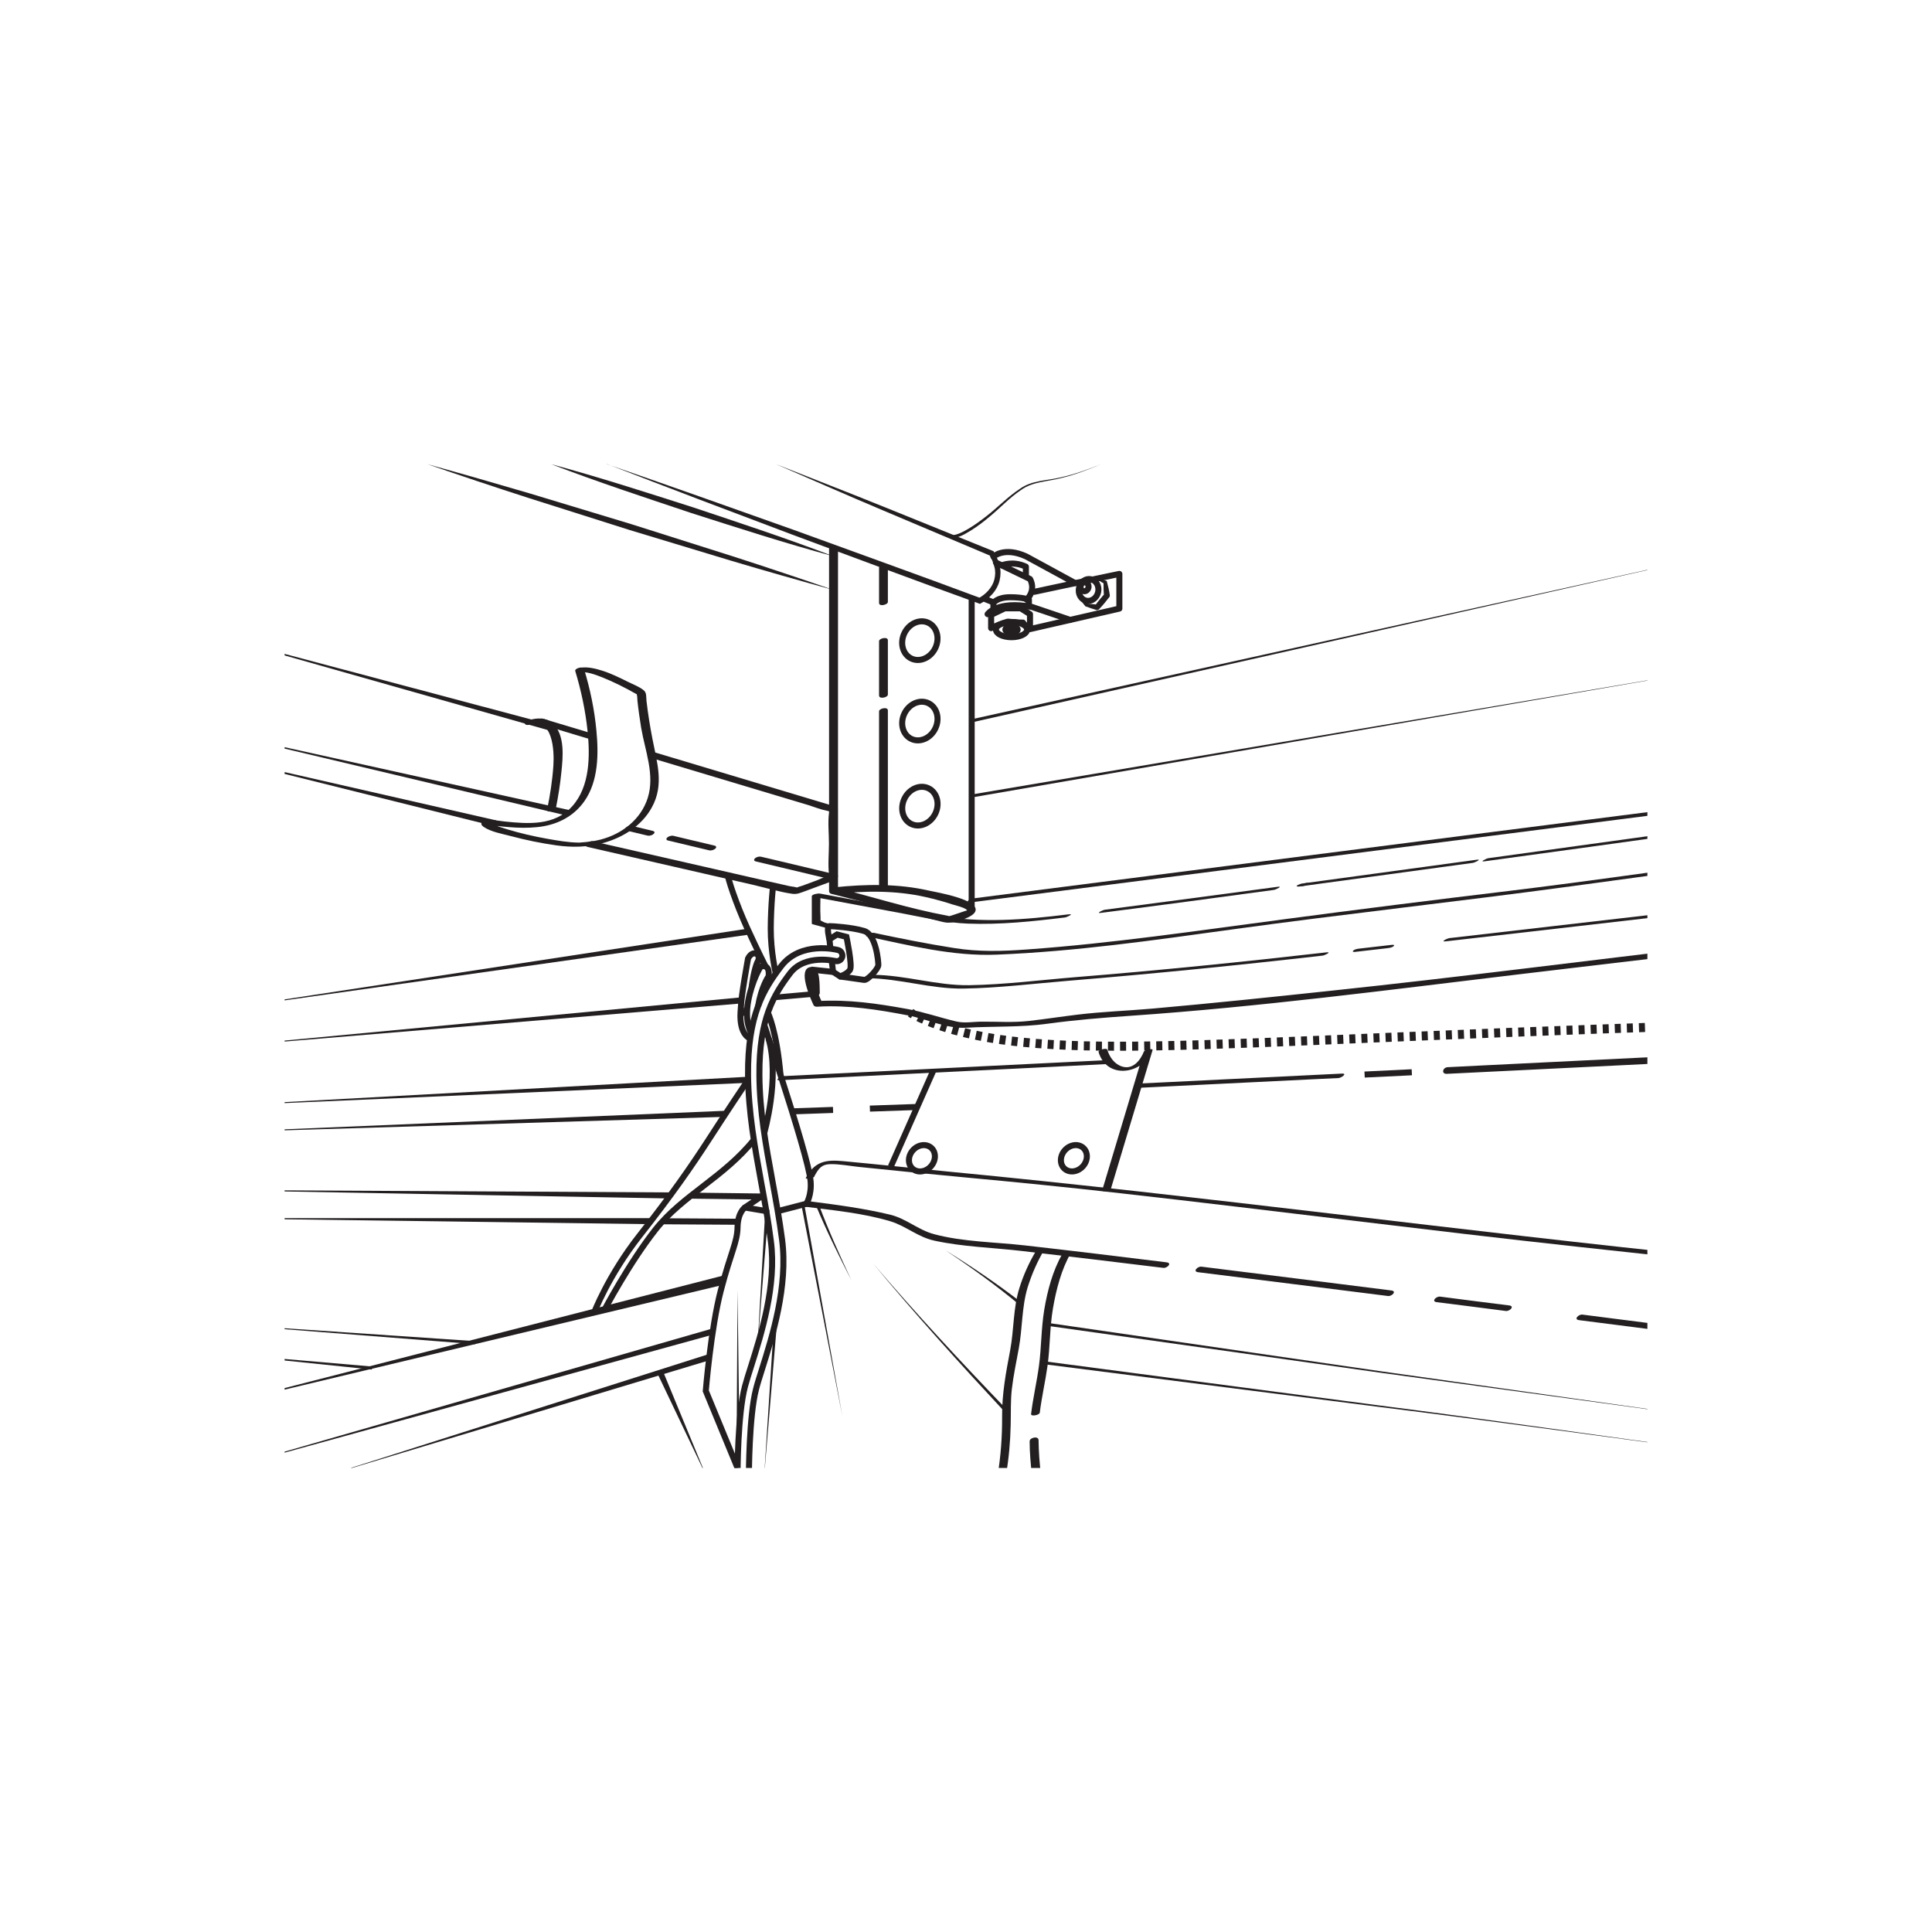 <svg xmlns="http://www.w3.org/2000/svg" xmlns:xlink="http://www.w3.org/1999/xlink" id="uuid-155c8ee6-f6d2-4747-91ae-b9218a858ffe" viewBox="0 0 160 160"><defs><clipPath id="uuid-54c8e8ad-beb0-412e-aa17-20216c0cf577"><rect x="23.57" y="38.44" width="112.86" height="83.13" style="fill:none;"></rect></clipPath></defs><g style="clip-path:url(#uuid-54c8e8ad-beb0-412e-aa17-20216c0cf577); fill:none;"><path d="m68.76,78.46l-.07-.67.63-.4.78.2s.5,2.35.3,2.71-.83.56-.83.56l-.58-.38-.1-.85" style="fill:none; stroke:#231f20; stroke-miterlimit:10; stroke-width:.5px;"></path><path d="m61.55,122.64h0c-.26,0-.47-.21-.47-.47,0-.2,0-5.04.62-7.37.12-.46.3-1.02.51-1.68.84-2.66,2.11-6.67,1.63-10.33-.21-1.66-.51-3.29-.8-4.86-.52-2.85-1.06-5.8-1.09-8.9-.04-4.94,1.27-7.08,2.74-9.01,1.61-2.11,4.59-1.38,4.72-1.34.25.06.4.32.34.57-.06.25-.32.4-.57.34-.03,0-2.51-.61-3.74,1-1.36,1.79-2.58,3.78-2.55,8.43.02,3.02.53,5.8,1.07,8.74.29,1.59.59,3.23.81,4.91.5,3.87-.81,8-1.67,10.74-.2.64-.38,1.19-.49,1.64-.58,2.22-.59,7.09-.59,7.13,0,.26-.21.47-.47.47Z" style="fill:none; stroke:#231f20; stroke-miterlimit:10; stroke-width:.5px;"></path><line x1="67.18" y1="80.3" x2="68.99" y2="80.49" style="fill:none; stroke:#231f20; stroke-miterlimit:10; stroke-width:.5px;"></line><path d="m69.57,80.87s1.69.23,1.99.28,1.18-.93,1.18-1.23-.18-2.52-1.18-2.82-2.59-.4-2.87-.4,0,1.11,0,1.11" style="fill:none; stroke:#231f20; stroke-miterlimit:10; stroke-width:.5px;"></path><path d="m119.72,77.96c7.36-.85,14.71-1.68,22.07-2.55.18-.02.79-.32.32-.27-7.35.86-14.71,1.69-22.07,2.55-.18.02-.79.32-.32.27h0Z" style="fill:#231f20;"></path><path d="m112.24,78.83c.9-.1,1.79-.21,2.69-.31.15-.02.37-.05.49-.17s-.1-.11-.17-.1c-.9.1-1.79.21-2.69.31-.15.02-.37.05-.49.17s.1.11.17.1h0Z" style="fill:#231f20;"></path><path d="m71.81,81.01c2.72.02,5.28.9,7.99.86,2.92-.05,5.8-.41,8.72-.65,7.02-.58,14.02-1.28,21.01-2.08.18-.02.79-.32.32-.27-6.9.79-13.8,1.49-20.73,2.05-2.96.24-5.88.62-8.85.67-2.7.04-5.27-.84-7.99-.86-.14,0-.81.27-.48.28h0Z" style="fill:#231f20;"></path><path d="m75.41,83.87s.07.05.21.13" style="fill:none; stroke:#231f20; stroke-miterlimit:10; stroke-width:.75px;"></path><path d="m76.06,84.22c1.14.55,3.84,1.61,8.48,2.08,6.44.65,14.19.3,30.2-.38,14.03-.6,24.36-.93,26.7-1" style="fill:none; stroke:#231f20; stroke-dasharray:0 0 .5 .5; stroke-miterlimit:10; stroke-width:.75px;"></path><path d="m141.7,84.92c.16,0,.25,0,.25,0" style="fill:none; stroke:#231f20; stroke-miterlimit:10; stroke-width:.75px;"></path><path d="m64.57,89.46c7.84-.39,15.69-.77,23.53-1.16,1.13-.06,2.27-.11,3.4-.17.22-.01.78-.36.3-.34-7.84.39-15.69.77-23.53,1.16-1.13.06-2.27.11-3.4.17-.22.01-.78.36-.3.34h0Z" style="fill:#231f20;"></path><polygon points="61.82 89.68 16.34 91.67 61.79 89.18 61.82 89.68" style="fill:#231f20;"></polygon><path d="m90.98,87.13c.7,2.32,3.69,1.84,4.47-.16l-.72.12c-1,3.34-2.01,6.68-3.01,10.02-.15.49-.29.97-.44,1.46-.05.16.66.07.72-.12,1-3.34,2.01-6.68,3.01-10.02.15-.49.29-.97.44-1.46.05-.17-.65-.06-.72.12-.29.73-.91,1.51-1.79,1.24-.65-.2-1.05-.78-1.24-1.4-.05-.18-.78.02-.72.19h0Z" style="fill:#231f20;"></path><path d="m64.21,82.83l3.28-.29c.18-.02.41-.13.4-.33-.03-.53.09-2.19-.72-2.13-1.21.1,0,2.72.2,3.15.06.13.2.15.32.14,2.55-.15,5,.24,7.5.72,1.6.31,3.2,1.12,4.85,1.02,2.26-.13,4.45-.02,6.71-.33s4.6-.5,6.93-.66c10.67-.74,21.33-2.14,31.94-3.41,5.43-.65,10.86-1.29,16.29-1.92.38-.04.58-.53.08-.47-10.56,1.23-21.11,2.6-31.68,3.72-4.96.53-9.93,1.05-14.9,1.49-2.06.18-4.13.25-6.19.5-1.34.16-2.67.37-4.01.52s-2.6.05-3.91.06c-.71,0-1.42.15-2.12-.02-1.36-.32-2.66-.78-4.04-1.03-2.47-.45-4.86-.8-7.37-.66l.32.14c-.23-.5-.44-1.01-.56-1.54-.06-.25,0-1.05-.29-.97l-.39-.07c.38.33.3,1.47.32,1.94l.4-.33-3.28.29c-.38.03-.58.51-.08.47h0Z" style="fill:#231f20;"></path><polygon points="61.28 83.11 16.34 86.86 61.23 82.61 61.28 83.11" style="fill:#231f20;"></polygon><polygon points="61.9 77.42 16.34 83.87 61.83 76.92 61.9 77.42" style="fill:#231f20;"></polygon><polygon points="60.03 106.37 16.34 116.81 59.84 105.65 60.03 106.37" style="fill:#231f20;"></polygon><path d="m61.92,89.48s.04-.06.04-.06" style="fill:none; stroke:#231f20; stroke-miterlimit:10; stroke-width:.5px;"></path><path d="m49.18,108.76s1.16-3.09,3.8-6.45,4.23-5.64,5.79-8.05c1.42-2.2,2.89-4.4,3.15-4.78" style="fill:none; stroke:#231f20; stroke-miterlimit:10; stroke-width:.5px;"></path><path d="m50.02,108.55s2.06-3.93,4.28-6.74,5.65-4.32,8.14-7.42" style="fill:none; stroke:#231f20; stroke-miterlimit:10; stroke-width:.5px;"></path><path d="m64.42,100.3l2.36-.61s.45-.71.35-1.87-1.25-4.95-2.41-8.54-1.42-4.38-1.42-4.38" style="fill:none; stroke:#231f20; stroke-miterlimit:10; stroke-width:.5px;"></path><path d="m63.29,93.83s1.31-4.55.36-7.82" style="fill:none; stroke:#231f20; stroke-miterlimit:10; stroke-width:.5px;"></path><path d="m63.59,83.87s.73,1.46,1.05,5.19" style="fill:none; stroke:#231f20; stroke-miterlimit:10; stroke-width:.5px;"></path><line x1="72.04" y1="91.81" x2="76.09" y2="91.67" style="fill:none; stroke:#231f20; stroke-miterlimit:10; stroke-width:.5px;"></line><line x1="65.59" y1="92.04" x2="68.99" y2="91.92" style="fill:none; stroke:#231f20; stroke-miterlimit:10; stroke-width:.5px;"></line><polygon points="60.09 92.49 16.34 93.83 60.07 91.99 60.09 92.49" style="fill:#231f20;"></polygon><line x1="77.29" y1="88.67" x2="73.77" y2="96.62" style="fill:none; stroke:#231f20; stroke-miterlimit:10; stroke-width:.5px;"></line><path d="m55.38,99.25l-39.04-.71,39.05.21c.14,0,.25.11.25.25,0,.14-.11.25-.25.25,0,0,0,0,0,0Z" style="fill:#231f20;"></path><polyline points="63.47 100.3 61.69 100 63.04 99.09 57.35 99.02" style="fill:none; stroke:#231f20; stroke-linecap:round; stroke-linejoin:round; stroke-width:.5px;"></polyline><polygon points="53.8 101.38 16.34 100.88 53.81 100.88 53.8 101.38" style="fill:#231f20;"></polygon><line x1="61.08" y1="101.18" x2="54.87" y2="101.14" style="fill:none; stroke:#231f20; stroke-miterlimit:10; stroke-width:.5px;"></line><polygon points="39.35 111.32 16.34 109.51 39.37 111.07 39.35 111.32" style="fill:#231f20;"></polygon><polygon points="30.79 113.42 16.34 111.92 30.82 113.17 30.79 113.42" style="fill:#231f20;"></polygon><path d="m67.44,97.42c.36-.67.61-.99,1.3-1.01.78-.02,1.62.15,2.4.23,2.9.3,5.8.59,8.7.86,4.32.4,8.64.83,12.95,1.32,12.65,1.42,25.28,3.06,37.94,4.44,3.66.4,7.32.8,10.99,1.17.17.02.83-.27.47-.31-21.26-2.18-42.44-5.06-63.71-7.1-2.89-.28-5.77-.59-8.66-.86-1.4-.13-2.34,0-3.09,1.39-.06.11.61.07.72-.12h0Z" style="fill:#231f20;"></path><path d="m130.78,109.33c3.68.47,7.36.94,11.03,1.41.31.04.76-.4.27-.46-3.68-.47-7.36-.94-11.03-1.41-.31-.04-.76.4-.27.46h0Z" style="fill:#231f20;"></path><path d="m118.99,107.84c1.91.24,3.82.48,5.72.73.31.04.76-.4.27-.46-1.91-.24-3.82-.48-5.72-.73-.31-.04-.76.4-.27.46h0Z" style="fill:#231f20;"></path><path d="m99.23,105.36c5.24.65,10.48,1.31,15.72,1.97.31.04.76-.4.27-.46-5.24-.66-10.48-1.32-15.72-1.97-.31-.04-.76.4-.27.46h0Z" style="fill:#231f20;"></path><path d="m66.64,99.93c2.35.3,4.82.53,7.09,1.21,1.32.4,2.27,1.31,3.67,1.61,2.35.51,4.82.57,7.21.85,3.91.45,7.82.92,11.73,1.4.31.04.76-.4.27-.46-3.91-.48-7.82-.96-11.73-1.4-2.47-.28-5.12-.29-7.52-.93-1.32-.35-2.29-1.28-3.62-1.61-2.24-.54-4.55-.84-6.83-1.13-.31-.04-.76.4-.27.46h0Z" style="fill:#231f20;"></path><path d="m85.8,103.59c-.57.96-1.04,1.99-1.37,3.05-.53,1.66-.45,3.46-.77,5.17-.35,1.84-.69,3.64-.67,5.52.01,1.63-.11,3.29-.38,4.9-.03.16.68.04.71-.13.23-1.34.35-2.71.38-4.07.03-1.01-.02-2.01.1-3.02.13-1.12.37-2.22.57-3.33.31-1.67.24-3.43.73-5.05.34-1.1.82-2.19,1.41-3.18.05-.08-.61-.05-.71.13h0Z" style="fill:#231f20;"></path><path d="m85.27,119.33c0,.98.09,1.96.2,2.94.02.17.31.17.43.14.16-.04.32-.16.3-.33-.11-.93-.18-1.87-.19-2.81,0-.18-.18-.24-.33-.22-.13.01-.4.11-.4.28h0Z" style="fill:#231f20;"></path><path d="m87.98,103.84c-.8,1.39-1.24,3.06-1.5,4.63s-.23,3.11-.44,4.66c-.18,1.33-.49,2.64-.65,3.97-.03.23.69.1.72-.11.16-1.3.46-2.58.64-3.87.22-1.58.18-3.18.45-4.76s.7-3.24,1.5-4.63c.08-.14-.6-.09-.72.11h0Z" style="fill:#231f20;"></path><polygon points="87.01 109.59 114.47 113.58 141.95 117.46 114.45 113.7 86.97 109.83 87.01 109.59" style="fill:#231f20;"></polygon><path d="m86.44,112.73l27.76,3.66c9.26,1.19,18.49,2.53,27.74,3.79-9.25-1.22-18.5-2.52-27.76-3.67l-27.77-3.54.03-.25Z" style="fill:#231f20;"></path><path d="m61.69,100s-.59.39-.61,1.64-.55,2.04-1.38,5.21c-.83,3.17-1.25,8.34-1.25,8.34l2.63,6.38" style="fill:none; stroke:#231f20; stroke-miterlimit:10; stroke-width:.5px;"></path><polygon points="54.87 113.48 58.46 122.17 54.42 113.69 54.87 113.48" style="fill:#231f20;"></polygon><polygon points="58.82 112.63 27.16 122.17 58.67 112.15 58.82 112.63" style="fill:#231f20;"></polygon><polygon points="59.1 110.51 16.79 122.17 58.97 110.03 59.1 110.51" style="fill:#231f20;"></polygon><polygon points="64.35 109.52 63.29 122.17 64.1 109.5 64.35 109.52" style="fill:#231f20;"></polygon><path d="m83.25,116.97c-3.74-4.02-7.43-8.09-10.93-12.32,3.57,4.17,7.31,8.19,11.11,12.14l-.18.17Z" style="fill:#231f20;"></path><path d="m84.38,108.02c-1.94-1.61-4-3.09-6.1-4.49,2.15,1.33,4.25,2.75,6.26,4.3l-.16.19Z" style="fill:#231f20;"></path><polygon points="66.61 99.75 69.76 117.28 66.37 99.8 66.61 99.75" style="fill:#231f20;"></polygon><path d="m67.82,99.78c.79,2.11,1.72,4.18,2.68,6.23-1.03-2.02-2.04-4.04-2.91-6.14l.23-.09Z" style="fill:#231f20;"></path><polygon points="61 120.18 61.08 106.84 61.25 120.18 61 120.18" style="fill:#231f20;"></polygon><polygon points="63.59 100.89 62.74 111.41 63.34 100.87 63.59 100.89" style="fill:#231f20;"></polygon><path d="m62.2,85.53s-.55-.89-.24-2.61,1.03-2.87,1.03-2.87c.85-.25.66.81.66.81,0,0-.61.86-.86,2.46" style="fill:none; stroke:#231f20; stroke-miterlimit:10; stroke-width:.5px;"></path><path d="m62.25,81.74s.2-1.56.51-2.13-.41-1.03-.81-.23c0,0-.59,3.22-.59,4.03s.5.33.5.33" style="fill:none; stroke:#231f20; stroke-miterlimit:10; stroke-width:.5px;"></path><path d="m61.37,83.41s-.34,2.07.74,2.59" style="fill:none; stroke:#231f20; stroke-miterlimit:10; stroke-width:.5px;"></path><path d="m63.41,80.06s-.64-1.25-1.54-3.22-1.63-4.15-1.63-4.56" style="fill:none; stroke:#231f20; stroke-miterlimit:10; stroke-width:.5px;"></path><path d="m64.25,80.61s-.43-1.76-.42-3.73.21-3.71.21-3.71" style="fill:none; stroke:#231f20; stroke-miterlimit:10; stroke-width:.5px;"></path><path d="m119.83,88.93c6.44-.32,12.87-.63,19.31-.95l2.78-.14c.42-.02.55-.58.06-.55-6.44.32-12.87.63-19.31.95l-2.78.14c-.42.02-.55.58-.06.55h0Z" style="fill:#231f20;"></path><line x1="113.01" y1="88.99" x2="116.92" y2="88.8" style="fill:none; stroke:#231f20; stroke-miterlimit:10; stroke-width:.5px;"></line><path d="m94.08,90.1c4.88-.24,9.77-.48,14.65-.72.7-.03,1.41-.07,2.11-.1.24-.01.78-.39.29-.37-4.88.24-9.77.48-14.65.72-.7.03-1.41.07-2.11.1-.24.01-.78.39-.29.37h0Z" style="fill:#231f20;"></path><path d="m47.95,55.68c.61-.1,1.38.2,1.94.42.94.38,1.86.84,2.74,1.34.04.02.14.06.17.1-.06-.09-.07-.06-.06,0,.05.15.03.35.05.5.08.75.19,1.5.31,2.24.32,1.89,1.15,3.9.54,5.81-.57,1.78-2.13,2.98-3.9,3.44-.54.14-1.09.2-1.64.24-.25.02.07.01-.18.01-.88-.01-1.76-.17-2.62-.32-1.11-.2-2.21-.45-3.29-.78-.36-.11-.72-.22-1.07-.37-.1-.04-.23-.15-.33-.16-.08-.01-.47.08-.32.17.14.09.58.05.75.07.38.04.75.08,1.13.11.76.06,1.53.08,2.3,0,1.57-.15,2.99-.82,3.92-2.14,1.17-1.66,1.19-3.92,1-5.87-.16-1.72-.52-3.45-1.03-5.11-.07-.23-.79-.03-.72.19.49,1.62.85,3.31,1.02,4.99.21,2.06.2,4.56-1.26,6.2s-3.64,1.48-5.63,1.27c-.47-.05-1.01-.18-1.48-.09-.37.07-.61.27-.25.53.62.43,1.55.58,2.26.77,1.24.33,2.5.59,3.78.77s2.55.16,3.85-.19c1.65-.45,3.21-1.42,4.05-2.95,1.04-1.88.43-3.72.05-5.69-.2-1.04-.37-2.08-.49-3.13-.04-.37.03-.68-.25-.9-.36-.29-.88-.48-1.3-.69-.68-.34-1.37-.68-2.09-.91-.57-.18-1.24-.35-1.84-.25-.33.06-.61.45-.11.36Z" style="fill:#231f20;"></path><polygon points="47.09 67.58 16.34 60.28 47.2 67.1 47.09 67.58" style="fill:#231f20;"></polygon><polygon points="40.97 68.43 16.34 62.29 41.09 67.94 40.97 68.43" style="fill:#231f20;"></polygon><path d="m46.03,66.96c.2-.99.36-2,.46-3,.13-1.25.32-3.1-.71-4.05-.55-.5-1.33-.48-2-.26-.1.03-.36.12-.31.28.04.14.31.12.41.08,1.9-.63,2.03,2.15,1.95,3.37s-.27,2.46-.52,3.67c-.06.27.67.16.72-.09h0Z" style="fill:#231f20;"></path><polygon points="45.58 60.52 16.34 52.23 45.71 60.04 45.58 60.52" style="fill:#231f20;"></polygon><path d="m53.79,62.73c2.67.8,5.33,1.6,8,2.4l5.2,1.56c.48.15.99.36,1.49.45.11.02.21.07.31.09-.23-.06-.06-.28-.13.12-.12.79,0,1.71,0,2.51s-.11,1.71,0,2.51c.01.08-.02.2,0,.28,0-.01.32-.18.12-.16-.34.03-.77.28-1.09.4l-1.24.46c-.15.05-.37.1-.5.18-.27.17.04-.07.19.03-.2-.12-.56-.13-.78-.18l-1.77-.4-5.39-1.23c-3.04-.69-6.08-1.39-9.12-2.08-.3-.07-.86.37-.42.47,2.65.61,5.3,1.21,7.95,1.82l5.72,1.31c1.08.25,2.18.59,3.27.75.41.06.69-.08,1.08-.22l2.49-.92c.08-.03.21-.13.21-.23v-5.64c0-.1-.05-.17-.15-.2-5.01-1.5-10.02-3-15.03-4.51-.3-.09-.85.34-.42.47h0Z" style="fill:#231f20;"></path><path d="m44.52,59.91l3.69,1.11.54.16c.16.05.4-.03.51-.14s.08-.21-.07-.25l-3.69-1.11-.54-.16c-.16-.05-.4.03-.51.14s-.08.21.07.25h0Z" style="fill:#231f20;"></path><path d="m62.59,71.34c1.82.43,3.64.87,5.46,1.3l.77.18c.16.04.39-.02.51-.14.11-.11.08-.21-.07-.25-1.82-.43-3.64-.87-5.46-1.3l-.77-.18c-.16-.04-.39.02-.51.14-.11.11-.08.21.07.25h0Z" style="fill:#231f20;"></path><path d="m55.33,69.61c.99.24,1.99.48,2.98.71l.42.1c.16.04.39-.03.51-.14.12-.1.08-.22-.07-.25-.99-.24-1.99-.48-2.98-.71l-.42-.1c-.16-.04-.39.03-.51.14-.12.1-.08.22.07.25h0Z" style="fill:#231f20;"></path><path d="m51.91,68.79c.5.12,1,.24,1.5.36l.21.05c.16.04.39-.02.51-.14.04-.04.09-.09.07-.15s-.09-.08-.14-.1c-.5-.12-1-.24-1.5-.36l-.21-.05c-.16-.04-.39.02-.51.14-.04.04-.09.09-.07.15s.09.08.14.1h0Z" style="fill:#231f20;"></path><path d="m68.66,45.48v28.31c0,.18.17.27.34.25,2.57-.27,5.17-.32,7.7.26.73.17,1.46.36,2.17.6.16.05,1.17.29,1.22.5,0-.03-1.31.45-1.48.47-.15.02.19.03-.17-.04-3.12-.57-6.21-1.57-9.29-2.34-.37-.09-.72.43-.24.55,3,.76,5.99,1.51,8.99,2.27.34.08.53.13.86.09.46-.06,1.81-.42,2.01-.92.41-.98-3.24-1.59-3.82-1.72-2.59-.59-5.25-.55-7.89-.27l.34.25v-28.31c0-.39-.74-.3-.74.05h0Z" style="fill:#231f20;"></path><line x1="80.47" y1="75.28" x2="80.47" y2="49.56" style="fill:none; stroke:#231f20; stroke-miterlimit:10; stroke-width:.5px;"></line><path d="m73.53,49.85v-2.93c0-.16-.19-.19-.32-.17-.11.01-.41.1-.41.26v2.93c0,.16.19.19.32.17.11-.01.41-.1.41-.26h0Z" style="fill:#231f20;"></path><path d="m73.53,57.52v-4.5c0-.32-.73-.17-.73.08v4.5c0,.32.73.17.73-.08h0Z" style="fill:#231f20;"></path><path d="m73.53,73.53v-14.7c0-.32-.73-.17-.73.08v14.7c0,.32.73.17.73-.08h0Z" style="fill:#231f20;"></path><ellipse cx="76.18" cy="53.06" rx="1.64" ry="1.42" transform="translate(-4.67 98.69) rotate(-64.3)" style="fill:none; stroke:#231f20; stroke-miterlimit:10; stroke-width:.5px;"></ellipse><ellipse cx="76.18" cy="59.72" rx="1.64" ry="1.42" transform="translate(-10.67 102.46) rotate(-64.3)" style="fill:none; stroke:#231f20; stroke-miterlimit:10; stroke-width:.5px;"></ellipse><ellipse cx="76.18" cy="66.77" rx="1.64" ry="1.42" transform="translate(-17.02 106.45) rotate(-64.3)" style="fill:none; stroke:#231f20; stroke-miterlimit:10; stroke-width:.5px;"></ellipse><path d="m50.27,38.44c5.18,1.79,10.35,3.62,15.51,5.46,5.15,1.88,10.31,3.72,15.45,5.64h-.19c.6-.32,1.15-.89,1.31-1.56.08-.33.1-.69,0-1.03-.07-.35-.24-.68-.41-1l.11.09-8.92-3.77c-2.97-1.25-5.93-2.56-8.89-3.84,3,1.19,6.01,2.35,9,3.56l8.97,3.63.07.03.03.06c.2.35.38.72.47,1.12.11.4.1.84,0,1.25-.1.41-.31.79-.58,1.1-.28.31-.58.57-.96.78l-.09.05-.1-.04c-5.16-1.86-10.29-3.79-15.43-5.69-5.13-1.93-10.26-3.87-15.37-5.86Z" style="fill:#231f20;"></path><path d="m45.64,38.44c3.96,1.07,7.86,2.33,11.77,3.58,3.89,1.3,7.78,2.58,11.62,4.05-3.96-1.07-7.86-2.33-11.77-3.58-3.89-1.3-7.78-2.58-11.62-4.05Z" style="fill:#231f20;"></path><path d="m35.39,38.44c2.83.78,5.65,1.59,8.47,2.42l8.43,2.55,8.39,2.66c2.79.9,5.58,1.83,8.35,2.79-2.83-.78-5.65-1.58-8.47-2.42l-8.43-2.55-8.39-2.66c-2.79-.9-5.58-1.83-8.35-2.79Z" style="fill:#231f20;"></path><path d="m80.41,74.73c6.89-.88,13.78-1.76,20.66-2.64l32.9-4.21c2.5-.32,5-.64,7.5-.96.31-.04.63-.38.12-.32-6.89.88-13.78,1.76-20.66,2.64l-32.9,4.21c-2.5.32-5,.64-7.5.96-.31.04-.63.38-.12.32h0Z" style="fill:#231f20;"></path><path d="m122.95,71.33c6.28-.86,12.55-1.72,18.83-2.6.17-.02.79-.33.32-.26-6.28.87-12.55,1.73-18.83,2.6-.17.02-.79.33-.32.26h0Z" style="fill:#231f20;"></path><path d="m107.88,73.38c4.7-.64,9.4-1.28,14.09-1.92.17-.02.79-.33.32-.26-4.7.64-9.4,1.28-14.09,1.92-.17.02-.79.33-.32.26h0Z" style="fill:#231f20;"></path><path d="m107.58,73.42c.1-.01.2-.03.3-.04s.19-.03.28-.07c.04-.01.08-.03.12-.05.03-.01.06-.03.09-.05.02-.02.06-.06.02-.08h-.04s-.09-.02-.14-.01c-.1.01-.2.03-.3.04s-.19.03-.28.07c-.04.01-.08.03-.12.05-.03.01-.06.03-.09.05-.02.02-.06.06-.02.08h.04s.09.02.14.01h0Z" style="fill:#231f20;"></path><path d="m91.18,75.6c4.77-.61,9.54-1.25,14.31-1.9.17-.02.79-.33.32-.26-4.77.64-9.54,1.28-14.31,1.9-.17.02-.79.32-.32.26h0Z" style="fill:#231f20;"></path><path d="m68.99,76.56c-.25-.07-.6-.09-.82-.22-.32-.19-.19,0-.22-.44-.04-.62,0-1.25,0-1.87l-.66.23c2.52.47,5.05.94,7.57,1.41,1.75.33,3.5.75,5.29.82,2.69.1,5.37-.18,8.04-.51.17-.02.79-.32.32-.26-3.68.45-7.31.76-10.96.08-3.22-.6-6.44-1.2-9.66-1.8-.12-.02-.66.05-.66.23v2.27s.03.03.06.04l1.11.3c.16.04.78-.22.6-.27h0Z" style="fill:#231f20;"></path><path d="m71.76,77.54c3.53.75,7.15,1.67,10.78,1.52,6.5-.26,13-1.19,19.44-2.08,9.36-1.29,18.76-2.31,28.13-3.58,3.92-.53,7.85-1.07,11.77-1.6.3-.04.64-.36.13-.29-5.73.78-11.5,1.6-17.02,2.27-6.25.75-12.49,1.53-18.73,2.36-7.05.93-14.1,1.98-21.2,2.49-2.06.15-4.02.21-6.06-.12-2.22-.35-4.44-.79-6.64-1.26-.18-.04-.81.25-.59.29h0Z" style="fill:#231f20;"></path><path d="m82.27,46.09s.92-.84,2.73,0l4.04,2.2-3.38.72" style="fill:none; stroke:#231f20; stroke-linecap:round; stroke-linejoin:round; stroke-width:.5px;"></path><polyline points="89.04 48.29 92.7 47.53 92.7 50.4 85.3 52.1" style="fill:none; stroke:#231f20; stroke-linecap:round; stroke-linejoin:round; stroke-width:.5px;"></polyline><path d="m81.79,50.86s.76-1.13,3.66-.6l3.19,1.08" style="fill:none; stroke:#231f20; stroke-linecap:round; stroke-linejoin:round; stroke-width:.5px;"></path><path d="m82.48,46.59l2.82,1.36s.55.88-.28,1.71" style="fill:none; stroke:#231f20; stroke-linecap:round; stroke-linejoin:round; stroke-width:.5px;"></path><path d="m82.27,50.48v-.54s.29-.48,1.39-.48,1.55.2,1.55.2v.55" style="fill:none; stroke:#231f20; stroke-linecap:round; stroke-linejoin:round; stroke-width:.5px;"></path><path d="m82.98,46.82s.89-.4,1.98.11v.76" style="fill:none; stroke:#231f20; stroke-linecap:round; stroke-linejoin:round; stroke-width:.5px;"></path><line x1="81.46" y1="49.56" x2="82.3" y2="49.9" style="fill:none; stroke:#231f20; stroke-miterlimit:10; stroke-width:.5px;"></line><path d="m82.08,50.91v1.11s.42-.2.65-.29.74-.25.74-.25c0,0,.68.09,1.25.08,0,0,.21.34.58.47v-1.17l-.77-.48h-1.32l-1.13.54Z" style="fill:none; stroke:#231f20; stroke-linecap:round; stroke-linejoin:round; stroke-width:.5px;"></path><ellipse cx="83.77" cy="52.14" rx="1.29" ry=".63" style="fill:none; stroke:#231f20; stroke-linecap:round; stroke-linejoin:round; stroke-width:.5px;"></ellipse><ellipse cx="83.77" cy="52.14" rx=".51" ry=".25" style="fill:none; stroke:#231f20; stroke-linecap:round; stroke-linejoin:round; stroke-width:.5px;"></ellipse><ellipse cx="89.82" cy="48.59" rx=".37" ry=".33" transform="translate(23.1 125.91) rotate(-77.62)" style="fill:none; stroke:#231f20; stroke-linecap:round; stroke-linejoin:round; stroke-width:.5px;"></ellipse><ellipse cx="90.15" cy="48.85" rx=".91" ry=".81" transform="translate(23.11 126.44) rotate(-77.62)" style="fill:none; stroke:#231f20; stroke-linecap:round; stroke-linejoin:round; stroke-width:.5px;"></ellipse><path d="m89.5,49.7c.2.09.37.21.55.31l-.06-.03c.3.04.61.05.91.1l-.22.08c.25-.35.52-.67.8-.99l-.05.18c-.04-.37-.04-.73-.04-1.11l.09.12c-.24-.13-.47-.28-.69-.44.27.04.55.09.81.17.04.01.07.05.08.09v.03c.1.36.18.72.23,1.08,0,.06,0,.13-.05.17h0c-.26.34-.53.67-.83.98l-.02.02c-.05.06-.13.07-.2.06-.29-.08-.58-.19-.87-.29h-.03s-.02-.02-.03-.03c-.13-.17-.27-.32-.39-.5Z" style="fill:#231f20;"></path><path d="m78.8,44.33c.48-.01,1.05-.33,1.53-.62.49-.3.96-.65,1.42-1.01.92-.72,1.73-1.58,2.73-2.23,1-.71,2.26-.66,3.38-.94,1.14-.25,2.25-.66,3.34-1.09-1.08.45-2.18.88-3.32,1.15-1.13.3-2.37.29-3.32.99-.97.65-1.76,1.52-2.68,2.27-.45.38-.92.73-1.42,1.05-.52.3-.99.65-1.7.67l.05-.24Z" style="fill:#231f20;"></path><polygon points="80.45 65.8 141.52 55.48 80.49 66.04 80.45 65.8" style="fill:#231f20;"></polygon><polygon points="80.45 59.57 141.52 46.06 80.5 59.82 80.45 59.57" style="fill:#231f20;"></polygon><ellipse cx="88.94" cy="95.92" rx="1.16" ry="1" transform="translate(-41.87 96.99) rotate(-47.63)" style="fill:none; stroke:#231f20; stroke-miterlimit:10; stroke-width:.5px;"></ellipse><ellipse cx="76.35" cy="95.92" rx="1.16" ry="1" transform="translate(-45.97 87.69) rotate(-47.63)" style="fill:none; stroke:#231f20; stroke-miterlimit:10; stroke-width:.5px;"></ellipse></g></svg>